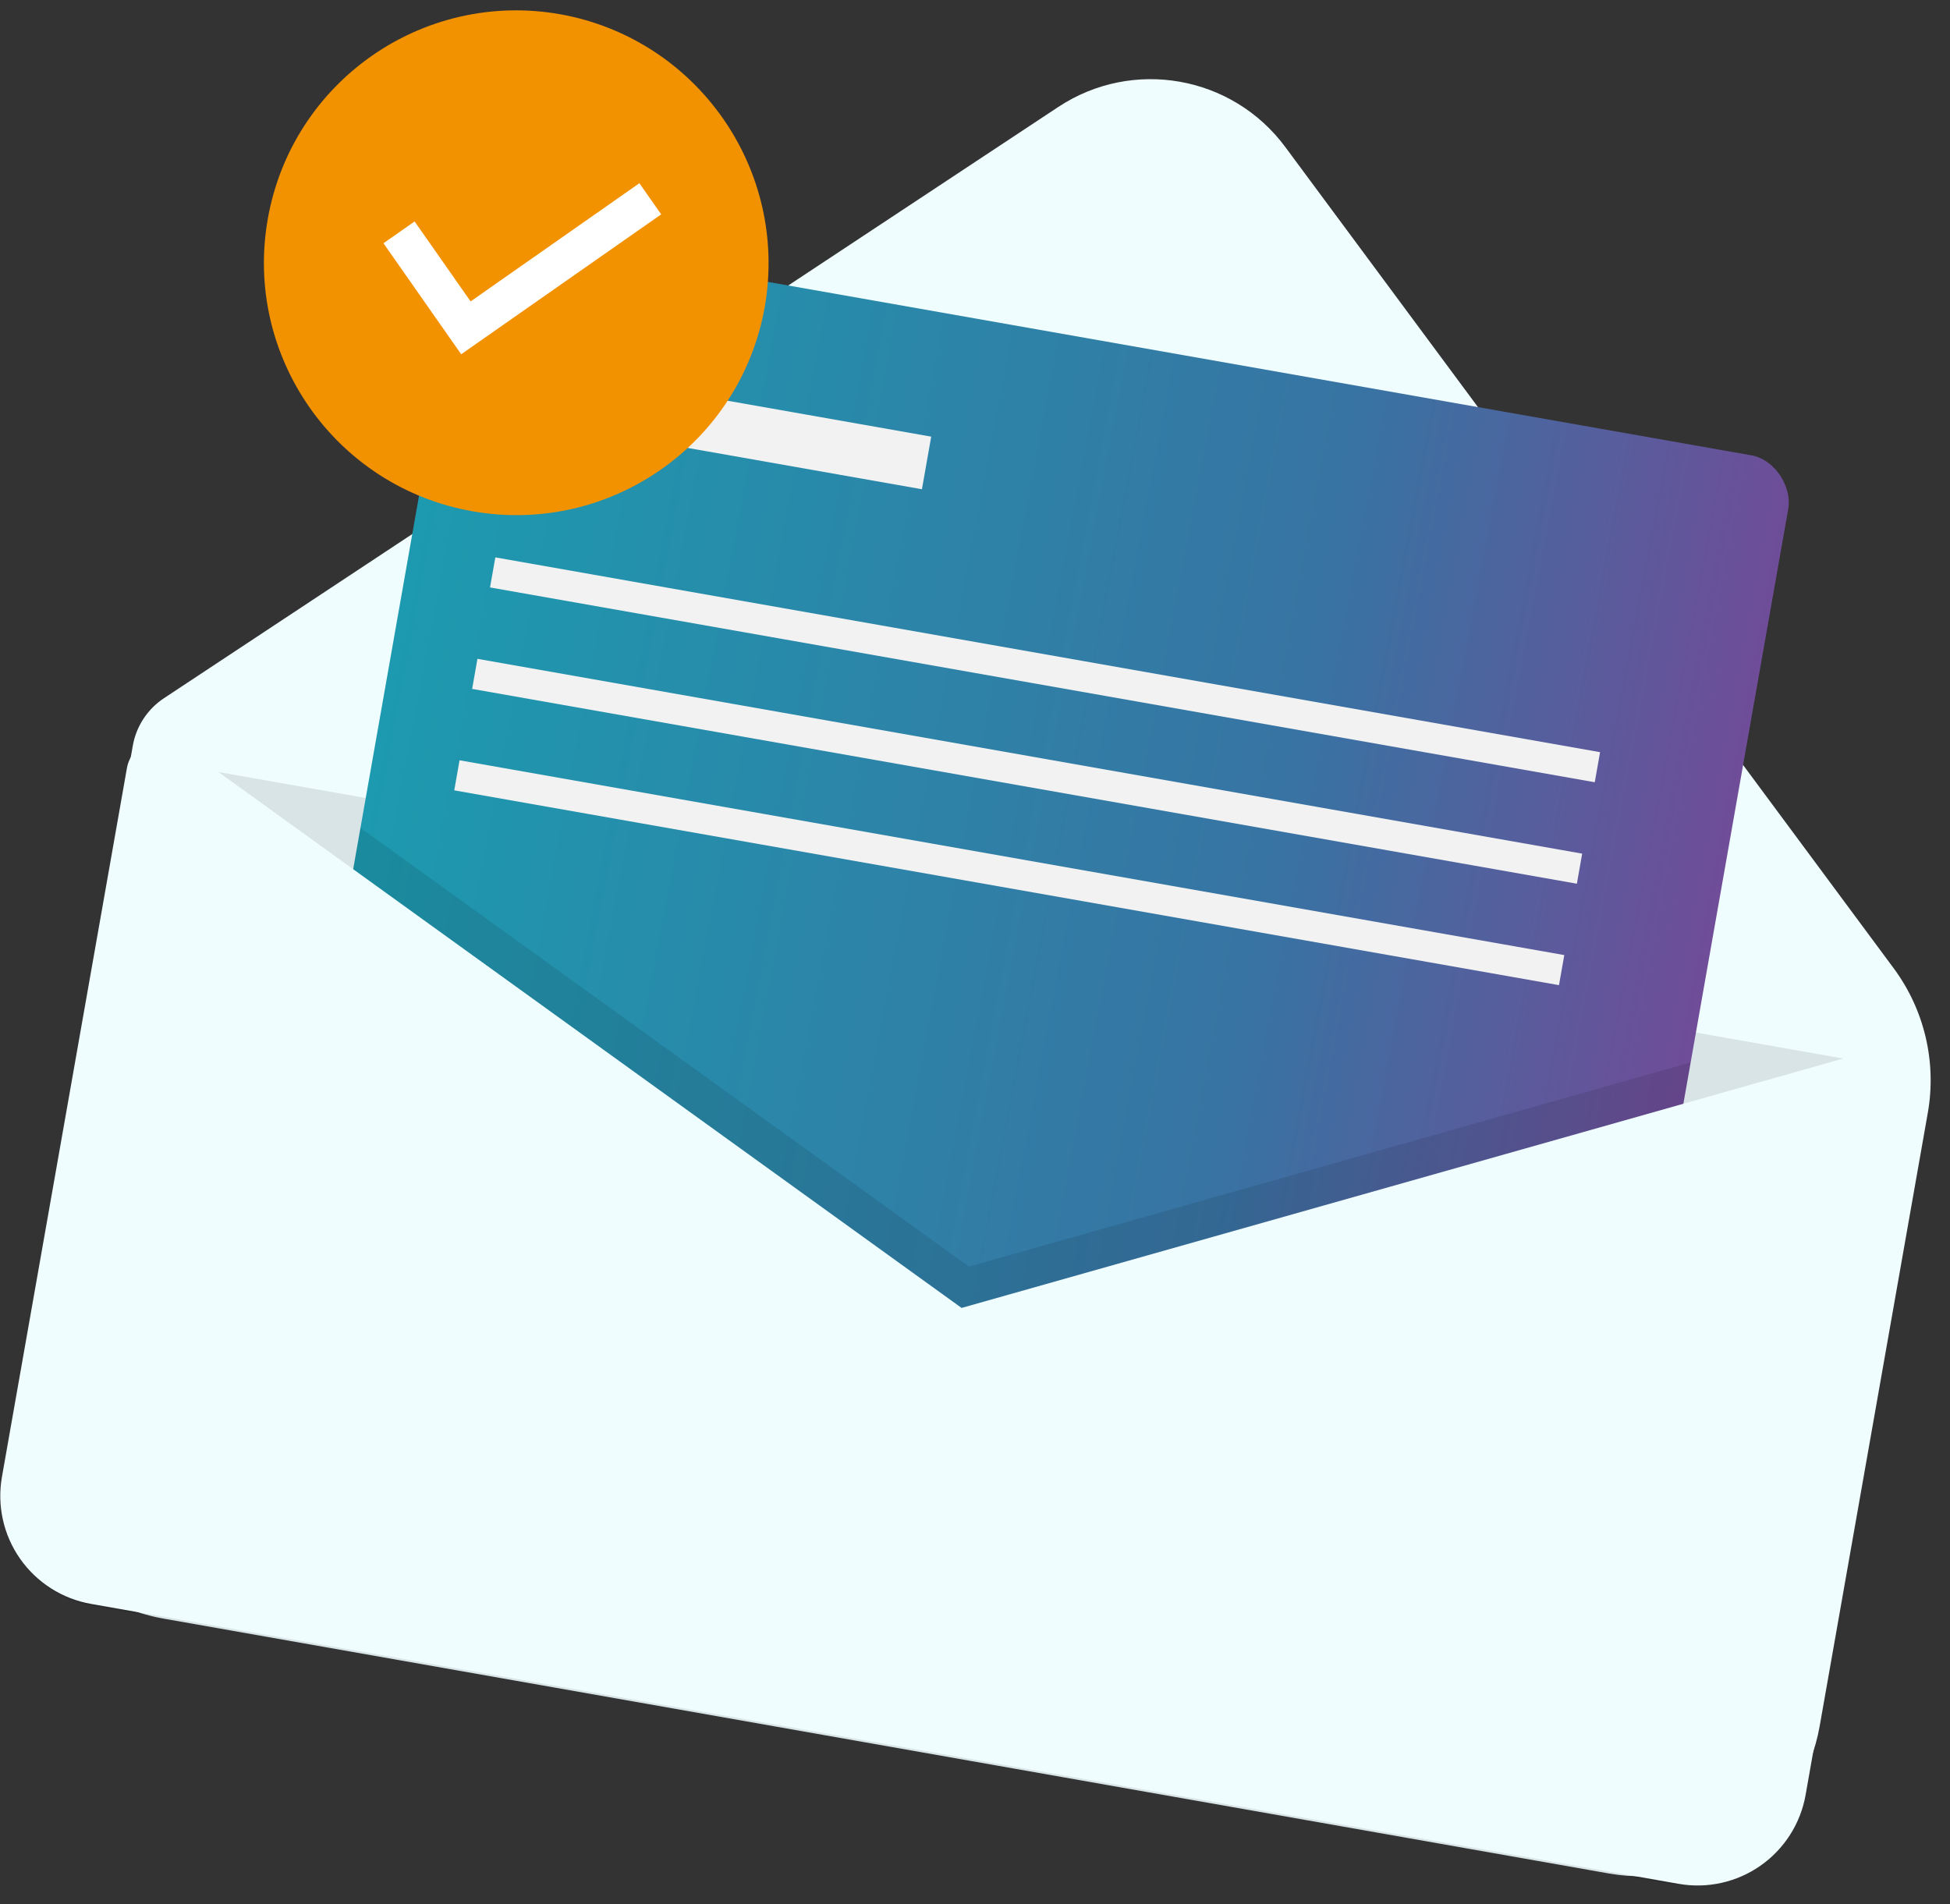 <?xml version="1.0" encoding="UTF-8"?>
<svg width="85px" height="83px" viewBox="0 0 85 83" version="1.1" xmlns="http://www.w3.org/2000/svg" xmlns:xlink="http://www.w3.org/1999/xlink">
    <rect x="0" y="0" width="85" height="83" fill="#333333" stroke="none"/>
    <!-- Generator: Sketch 57.1 (83088) - https://sketch.com -->
    <title>envelop-nieuwsbrief</title>
    <desc>Created with Sketch.</desc>
    <defs>
        <linearGradient x1="-1.11022302e-14%" y1="50%" x2="100%" y2="50%" id="linearGradient-1">
            <stop stop-color="#1D9AAF" offset="0%"></stop>
            <stop stop-color="#3873A3" offset="67.304%"></stop>
            <stop stop-color="#704C98" offset="100%"></stop>
        </linearGradient>
    </defs>
    <g id="Assets" stroke="none" stroke-width="1" fill="none" fill-rule="evenodd">
        <g transform="translate(-805, -1287)" fill-rule="nonzero" id="envelop-nieuwsbrief">
            <g transform="translate(850, 1327) rotate(10) translate(-850, -1327) translate(810, 1290)">
                <path d="M72.003,73.666 L7.997,73.666 C3.626,73.666 0.083,70.122 0.083,65.752 L0.083,36.427 C0.083,35.567 0.437,34.744 1.062,34.152 L34.978,2.002 C37.794,-0.667 42.206,-0.667 45.022,2.002 L77.36,32.655 C78.992,34.203 79.917,36.354 79.917,38.603 L79.917,65.752 C79.917,67.851 79.083,69.864 77.599,71.348 C76.115,72.832 74.102,73.666 72.003,73.666 L72.003,73.666 Z" id="Path" fill="#F0FDFF"></path>
                <path d="M0.083,36.909 L79.252,36.909 L79.252,68.887 C79.252,71.526 77.112,73.666 74.473,73.666 L4.862,73.666 C2.223,73.666 0.083,71.526 0.083,68.887 L0.083,36.909 Z" id="Path" fill="#000000" opacity="0.1"></path>
                <rect id="Rectangle" fill="url(#linearGradient-1)" x="10.478" y="11.711" width="58.877" height="58.877" rx="2"></rect>
                <polygon id="Path" fill="#000000" opacity="0.1" points="69.355 38.231 69.355 70.589 10.478 70.589 10.478 38.231 39.917 52.46"></polygon>
                <path d="M39.917,54.289 L2.196,36.058 C1.722,35.829 1.163,35.859 0.717,36.139 C0.271,36.419 0,36.909 0,37.436 L0,68.804 C0,70.071 0.503,71.287 1.4,72.183 C2.296,73.079 3.511,73.583 4.779,73.583 L75.055,73.583 C76.322,73.583 77.538,73.079 78.434,72.183 C79.33,71.287 79.834,70.071 79.834,68.804 L79.834,37.973 C79.834,37.33 79.503,36.733 78.959,36.391 C78.414,36.05 77.732,36.012 77.153,36.292 L39.917,54.289 Z" id="Path" fill="#F0FDFF"></path>
                <rect id="Rectangle" fill="#F2F2F2" x="15.551" y="17.117" width="16.466" height="2.328"></rect>
                <rect id="Rectangle" fill="#F2F2F2" x="14.22" y="25.599" width="48.898" height="1.331"></rect>
                <rect id="Rectangle" fill="#F2F2F2" x="14.22" y="30.09" width="48.898" height="1.331"></rect>
                <rect id="Rectangle" fill="#F2F2F2" x="14.22" y="34.58" width="48.898" height="1.331"></rect>
                <ellipse id="Oval" fill="#FFFFFF" cx="12.89" cy="12.639" rx="6.819" ry="6.832"></ellipse>
                <path d="M12.89,1.793 C6.815,1.793 1.89,6.717 1.89,12.793 C1.89,18.868 6.815,23.793 12.89,23.793 C18.965,23.793 23.89,18.868 23.89,12.793 C23.872,6.725 18.958,1.81 12.89,1.793 Z M11.217,17.138 L7.04,12.961 L8.212,11.79 L11.221,14.799 L17.572,8.447 L18.743,9.619 L11.217,17.138 L11.217,17.138 Z" id="Shape" fill="#F39200"></path>
            </g>
        </g>
    </g>
</svg>